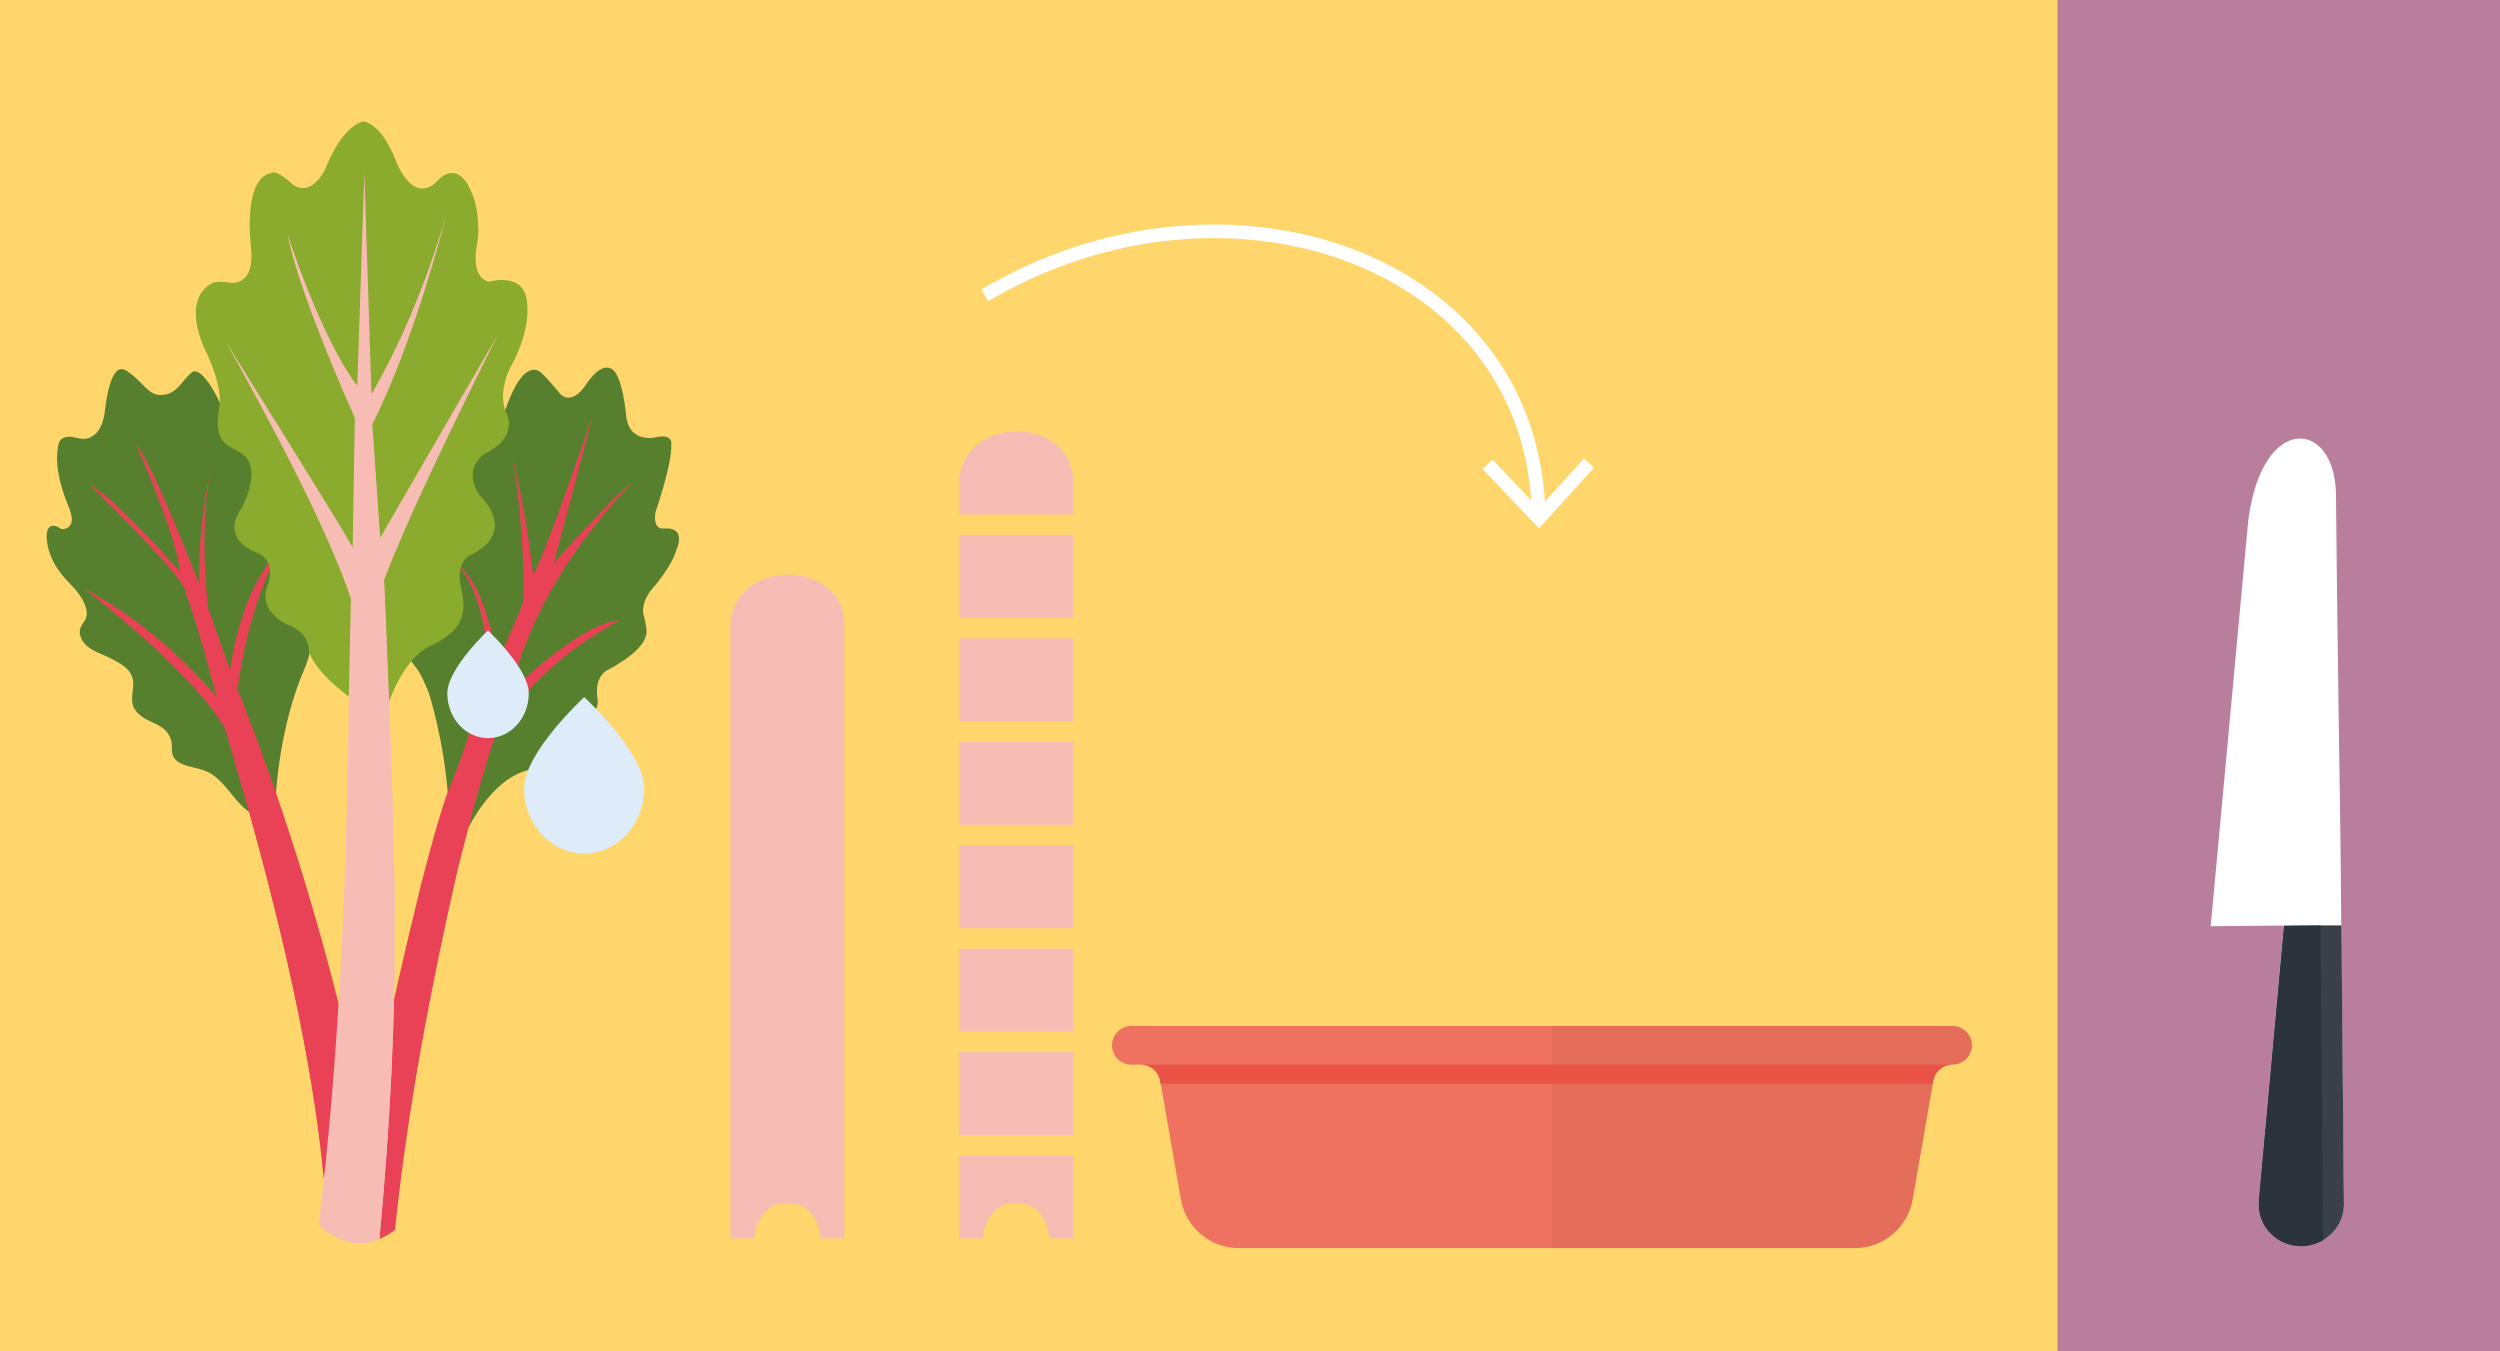 <?xml version="1.0" encoding="UTF-8"?> <svg xmlns="http://www.w3.org/2000/svg" id="Ebene_1" viewBox="0 0 183.54 99.21"><rect x="0" y="0" width="183.54" height="99.21" fill="#808080" stroke="none"/><defs><style> .cls-1 { fill: #57802e; } .cls-2 { fill: #b87e9b; } .cls-3 { fill: #fff; } .cls-4 { fill: #ffd66c; } .cls-5 { fill: #e94257; } .cls-6 { fill: #394147; } .cls-7 { fill: #2a343a; } .cls-8 { fill: #f7bdb5; } .cls-9 { fill: #8aab2d; } .cls-10 { fill: none; stroke: #fff; } .cls-11 { fill: #ee725f; } .cls-12 { fill: #e56e5b; } .cls-13 { fill: #deebf9; } .cls-14 { fill: #ea5345; } </style></defs><rect class="cls-2" x="151.06" width="32.48" height="99.21"></rect><rect class="cls-4" x="0" width="151.06" height="99.21"></rect><path class="cls-8" d="M57.53,42.2c-2.22.14-3.9,1.59-3.9,3.82v44.9h1.76c0-1.02.76-2.38,1.78-2.51.42-.05.85-.05,1.28,0,1.01.12,1.78,1.48,1.78,2.51h1.76v-45.05c0-2.4-2.02-3.83-4.46-3.67"></path><rect class="cls-8" x="70.42" y="77.24" width="8.36" height="6.09"></rect><rect class="cls-8" x="70.42" y="69.65" width="8.36" height="6.09"></rect><path class="cls-8" d="M70.42,88.26v2.66h1.76c0-1.02.76-2.38,1.78-2.51.42-.05.85-.05,1.28,0,1.01.12,1.78,1.48,1.78,2.51h1.76v-6.09h-8.36v3.43Z"></path><rect class="cls-8" x="70.42" y="62.05" width="8.36" height="6.09"></rect><rect class="cls-8" x="70.42" y="39.27" width="8.36" height="6.09"></rect><rect class="cls-8" x="70.42" y="46.87" width="8.36" height="6.09"></rect><path class="cls-8" d="M78.78,35.36c0-2.4-2.02-3.83-4.46-3.67-2.22.14-3.9,1.59-3.9,3.81v2.27h8.36v-2.41Z"></path><rect class="cls-8" x="70.42" y="54.46" width="8.36" height="6.09"></rect><path class="cls-1" d="M48.82,38.79s-.92.24-.7-1.18c0,0,1.25-3.6,1.16-4.96,0,0,.18-.78-1.02-.57,0,0-2,.57-2.28-1.48,0,0-.27-3.37-1.21-3.57,0,0-.66-.39-1.7,1.13,0,0-.99,1.68-1.94.76,0,0-1.2-1.49-1.59-1.69-.39-.2-1.35-.3-2.43,2.83,0,0-2.65,2.28-3.05,4.65-.41,2.38-4.27,12.92-3.95,13.65s.51.35,1.36,2.48c0,0,1.1,3.35,1.42,7.56l.59,3.1.92-.75s1.62-3.37,4.13-4.14c0,0,.81-.28,1.5-.46,0,0,.92.1,1.18-1.95,0,0-.04-.89,1.25-1.31,0,0,1.54-.25,1.42-1.53,0,0-.34-1.48.64-2.12,0,0,2.65-1.32,2.89-2.56,0,0,.22-.13-.18-1.62,0,0-.19-.79.62-1.8,0,0,1.47-1.6,1.85-3.01,0,0,.1-.22.14-.49.06-.44-.05-1.02-1.04-.96"></path><path class="cls-5" d="M26.82,82.99c2.22-10.24,4.43-20.39,6.14-25.1,0,0,3.13-7.01,2.6-11.67,0,0-.53-3.65-2.31-5.07,0,0,1.62.78,2.57,4.36,0,0,.52,1.2.46,3.38,0,0,.47-.6,1.32-2.75,0,0,.84-1.76.85-2.24.01-3.41-.26-6.89-.82-10.44.63,2.84,1.18,5.73,1.51,8.79,1.03-2.08,2.69-6.88,4.38-11.78,0,0-2.42,9.3-2.86,10.87,0,0,4.48-5.05,5.73-5.89-4.08,4.34-7.38,9.23-8.93,15.38,0,0,4.98-5.05,8.07-5.3-3.41,1.79-6.49,4.35-9.04,8.11-.9,2.59-1.88,6.19-2.89,10.2-1.99,8.72-3.66,17.51-4.6,26.42,0,0-.22.3-1.14.7-.92.4-.96-2.2-.96-2.2l-.07-5.78Z"></path><path class="cls-1" d="M21.68,39.69c.06-.2-1.76-8.38-1.76-8.38l-2.53-3.26-1.24,1.53s-1.05-2.34-1.88-2.32c-.18,0-.38.26-.51.39-.32.33-.58.73-.93,1-.35.27-.77.38-1.18.34-.46-.05-.79-.35-1.13-.7-.37-.39-.76-.76-1.2-1.05-.22-.15-.41-.17-.57-.11-.21.09-.37.33-.51.64-.26.61-.39,1.29-.48,1.96-.09.66-.14,1.28-.51,1.84-.23.34-.55.56-.91.63-.46.09-.91-.18-1.37-.13-.3.03-.59.17-.67.53-.31,1.35.08,2.86.54,4.11.18.49.71,1.45.25,1.93-.11.11-.25.17-.39.2-.05,0-.1.01-.15,0-.07-.01-.14-.06-.21-.1-.12-.07-.26-.13-.4-.14-.46-.02-.54.5-.51.93.09,1.23.7,2.25,1.46,3.06.54.57,1.13,1.14,1.4,1.96.11.36.12.72-.08,1.03-.2.3-.41.57-.34.97.19,1.07,1.42,1.37,2.13,1.72.3.15.59.31.88.49.45.29.87.69.9,1.33.03.65-.26,1.35.09,1.94.19.32.47.55.77.73.43.25.91.39,1.32.7.07.05.13.11.19.17.22.23.4.54.45.89.05.37-.05.73.15,1.07.12.21.31.35.51.45.66.33,1.39.32,2.06.67,1.1.57,1.7,1.82,2.63,2.63.48.42,1.29.96,1.74.2l.03-.07.55-1.34s.28-4.88,2.06-8.97c1.78-4.1-.69-9.31-.63-9.51"></path><path class="cls-5" d="M25.43,76.02l-.72,4.54-.94,5.95c-.74-8.01-2.91-18.25-6.62-30.87-.21-.71-.42-1.43-.64-2.16-2.44-4.28-10.28-10.23-10.34-10.27,5.85,3.07,9.72,7.96,9.72,7.96-.7-2.8-1.49-5.49-2.38-8.05-.93-1.72-6.89-7.5-6.94-7.54,1.77.84,6.65,6.4,6.65,6.4-.32-2.91-3.22-9.3-3.25-9.35,1.17,1.22,4.64,10.2,4.64,10.2-.05-5.07.99-8.84,1.02-8.96-1.15,4.39-.35,10.78-.35,10.78l1.61,4.54c.93-6.51,3.69-8.85,3.69-8.85-2.41,4.09-3.14,10.25-3.14,10.25,3.21,8.1,5.88,16.58,7.99,25.42"></path><path class="cls-5" d="M24.72,80.56l-.94,5.95c-.74-8.01-2.91-18.25-6.62-30.87,3.67,6.48,6.57,19.92,7.56,24.92"></path><path class="cls-9" d="M38.71,22.38c-.1-2.53-2.79-1.69-2.79-1.69-1.39-.3-.93-2.54-.93-2.54.35-1.74-.13-3.37-.13-3.37-1.15-3.7-2.91-1.33-2.91-1.33-1.84,1.52-2.97-1.85-2.97-1.85-1.05-2.61-2.32-2.69-2.32-2.69-1.72.48-2.81,3.58-2.81,3.58-1.34,2.35-2.59.84-2.59.84-1.06-.91-1.3-.64-1.3-.64-1.48.24-1.82,2.69-1.53,5.57.29,2.88-1.6,2.49-1.6,2.49-.91-.14-1.17,0-1.17,0-2.45,1.2-.64,4.85-.64,4.85,1.29,2.62,1.12,3.99,1.12,3.99-.24,1.43-.33,2.69.81,3.25,1.14.56,1.2.87,1.2.87.91,1.29-.45,3.66-.45,3.66-1.54,2.24,1.04,3.16,1.04,3.16,1.65.57.93,2.4.93,2.4-.85,2.02,1.56,2.98,1.56,2.98,1.62.67,1.45,1.94,1.45,1.94.72,1.99,3.84,3.92,3.84,3.92l.14.09,1.46.9c.78-2.49,1.81-4.35,3.24-5.22,2.3-1.08,3.02-2.11,2.51-4.28-.51-2.18.75-2.54.75-2.54,3.45-1.77.6-4.34.6-4.34-1.35-2.07.39-3.08.39-3.08,2.54-1.25,1.57-2.95,1.57-2.95-.78-1.8.52-3.79.52-3.79,1.28-2.59,1-4.16,1-4.16"></path><path class="cls-8" d="M28.96,67.23c.1,7.65-.34,15.6-1.1,23.74-.7.3-1.4.39-2.1.25-.79-.15-1.58-.59-2.36-1.3,1.44-11.83,2.08-24.95,2.21-38.91l.15-7.08c-1.62-4.73-5.01-11.36-9.2-18.87.18.29,8.09,12.91,9.33,15.12l.16-9.52s-4.06-8.91-4.94-13.45c0,0,2.5,7.72,5.12,11.11l.52-15.64.52,16.26c2.05-3.54,3.91-7.82,5.49-13.13-.09.34-2.35,9.28-5.43,15.34l.03.41.55,7.92,8.61-14.86c-3.39,6.83-6.55,13.33-8.32,17.95,0,0,.85,18.75.78,24.66"></path><path class="cls-8" d="M27.86,90.96c-.7.3-1.4.39-2.11.25,1.57-16.03,2.32-32.67,1.75-50.31l-.17-9.34.55,7.91.29,3.09s.85,18.75.78,24.66c.1,7.65-.34,15.6-1.1,23.74"></path><path class="cls-13" d="M42.89,62.66c2.44,0,4.41-2.14,4.41-4.78s-4.41-6.7-4.41-6.7c0,0-4.41,4.06-4.41,6.7s1.98,4.78,4.41,4.78"></path><path class="cls-13" d="M35.83,54.19c1.65,0,2.99-1.47,2.99-3.29s-2.99-4.61-2.99-4.61c0,0-2.99,2.79-2.99,4.61s1.34,3.29,2.99,3.29"></path><path class="cls-3" d="M171.84,62.56l.23,25.84c.01,1.68-1.37,3.06-3.1,3.07-1.86.02-3.32-1.54-3.14-3.34l1.84-20.18c-1.57.01-5.37.05-5.37.05l2.75-29.71c.98-8.04,6.41-7.53,6.45-1.94.05,7.01.34,26.21.34,26.21"></path><path class="cls-6" d="M165.84,88.13l1.85-20.17,2.68-.02h1.53s.18,20.46.18,20.46c.01,1.11-.6,2.09-1.5,2.63-.47.28-1.01.44-1.59.45-1.86.02-3.32-1.54-3.14-3.34"></path><path class="cls-7" d="M167.69,67.97l2.67-.02.2,23.09c-.46.28-1.01.44-1.59.45-1.74.02-3.14-1.36-3.15-3.02,0-.11,0-.22.01-.32l1.85-20.17Z"></path><path class="cls-10" d="M72.3,21.68c17.75-10.5,40.46-2.69,40.67,16.37"></path><polyline class="cls-10" points="109.21 34.09 112.98 38.05 116.66 34"></polyline><path class="cls-11" d="M84.48,75.32h-1.42c-.78,0-1.42.64-1.42,1.42s.63,1.42,1.42,1.42h.71c.7,0,1.29.5,1.41,1.18l1.52,8.72c.36,2.06,2.15,3.57,4.24,3.57h23.01v-16.31h-29.47Z"></path><path class="cls-12" d="M143.35,75.32h-29.41v16.31h22.24c2.09,0,3.88-1.51,4.24-3.57l1.52-8.72c.12-.68.71-1.18,1.41-1.18.78,0,1.42-.63,1.42-1.42s-.64-1.42-1.42-1.42"></path><path class="cls-14" d="M85.17,79.34l.04.23h56.68l.04-.23c.12-.68.71-1.18,1.41-1.18h-59.58c.7,0,1.29.5,1.41,1.18"></path></svg> 
